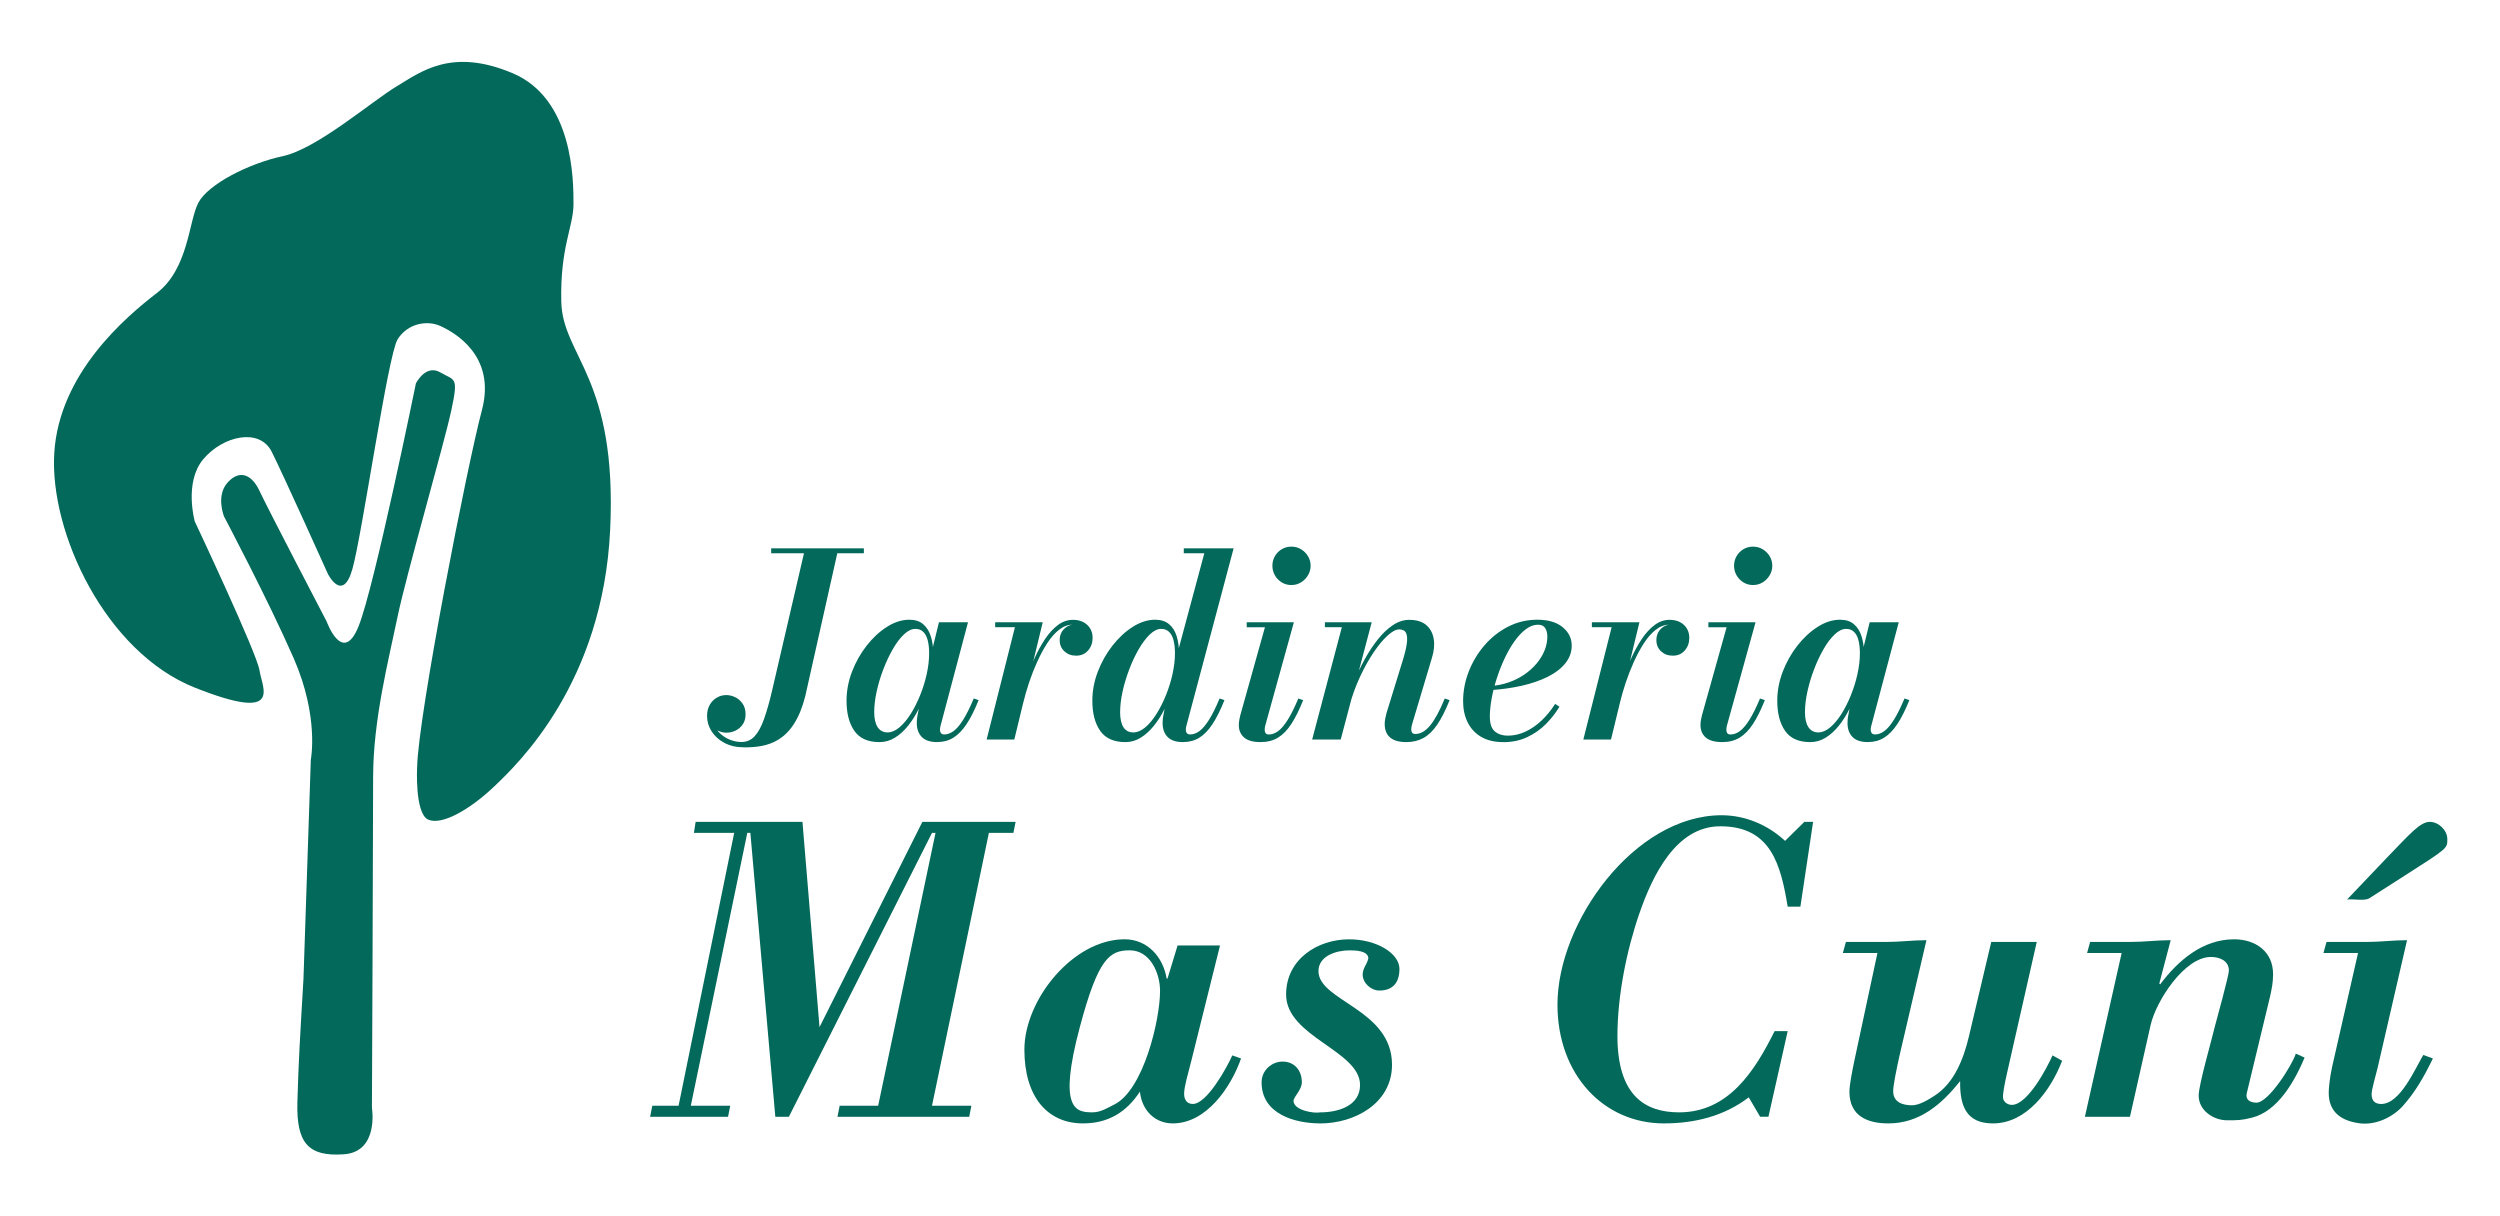 <svg xmlns="http://www.w3.org/2000/svg" id="Layer_1" data-name="Layer 1" viewBox="0 0 1500 729.9"><defs><style>      .cls-1 {        fill: #03695a;      }    </style></defs><g><polygon class="cls-1" points="416.34 499.73 417.39 493.12 481.48 493.12 491.71 616.29 553.42 493.12 609.36 493.12 608.05 499.73 593.34 499.73 559.2 663.43 582.84 663.43 581.53 670.07 502.48 670.07 503.8 663.43 526.9 663.43 561.31 499.73 559.2 499.73 473.32 670.07 465.19 670.07 450.22 499.73 448.38 499.73 414.49 663.43 438.14 663.43 436.82 670.07 390.07 670.07 391.38 663.43 407.15 663.43 440.51 499.73 416.34 499.73"></polygon><g><path class="cls-1" d="M655.58,667.4c4.73,0,8.92-2.64,13.13-4.76,17.34-8.74,27.32-50.6,27.32-68.08,0-10.86-6.03-24.36-18.12-24.36s-18.91,4.5-29.95,45.81c-13.39,50.08-2.36,51.39,7.62,51.39M706.54,567.28h25.47l-17.07,68.61c-2.37,9.28-4.46,16.17-4.46,20.4,0,3.43,1.58,6.08,5.25,6.08,8.42,0,20.49-21.98,23.65-29.13l5.25,1.85c-6.04,17.22-20.74,38.95-40.97,38.95-11.03,0-18.65-8.22-19.7-19.07-8.14,12.44-19.18,19.07-34.14,19.07-21.54,0-35.19-16.16-35.19-44.25,0-29.93,29.15-66.22,60.14-66.22,13.66,0,23.11,10.6,25.21,23.57h.52l6.05-19.87Z"></path><path class="cls-1" d="M792.15,674.04c-15.24,0-35.2-5.57-35.2-24.64,0-7.15,6.04-12.45,12.61-12.45,7.09,0,11.55,5.3,11.55,12.45,0,4.51-4.99,8.74-4.99,11.14,0,5.56,12.08,7.68,16.02,6.88,10.51,0,23.89-3.71,23.89-16.41,0-20.66-44.37-28.88-44.37-54.31,0-21.18,18.91-33.11,37.81-33.11,16.55,0,30.2,8.47,30.2,17.76,0,8.2-3.93,12.97-12.08,12.97-5,0-9.98-4.51-9.98-9.54,0-3.97,2.62-6.09,3.41-9.79-.26-4.77-8.14-4.77-11.56-4.77-7.36,0-18.38,3.17-18.38,12.44,0,18.02,44.13,22.79,44.13,56.16,0,23.31-22.59,35.24-43.07,35.24"></path><path class="cls-1" d="M1072.62,618.68l-11.56,51.37h-4.98l-6.83-11.64c-14.97,11.39-32.57,15.63-50.96,15.63-35.98,0-63.81-29.14-63.81-71.26,0-49.53,46.23-113.64,98.49-113.64,14.17,0,27.83,5.83,38.07,15.38l11.55-11.39h5.27l-7.62,50.85h-7.62c-4.2-25.16-9.98-48.21-40.44-48.21-26.79,0-40.71,29.93-48.33,51.65-7.87,22.52-13.39,50.06-13.39,74.18,0,35.74,16.55,45.81,37.02,45.81,29.68,0,45.44-24.89,57.27-48.72h7.87Z"></path><path class="cls-1" d="M1139.85,632.72c-2.1,9.52-3.94,18.53-3.94,21.98,0,6.89,6.04,8.47,11.29,8.47,4.48,0,9.98-3.46,13.67-5.84,11.81-7.67,17.33-22.25,20.48-35.48l13.4-56.68h27.3l-17.59,77.62c-1.84,7.94-2.89,14.03-2.63,15.89.26,2.64,2.89,4.24,5.26,4.24,9.44,0,21.01-21.99,24.42-29.68l5.78,3.19c-6.83,17.74-21.27,37.61-41.49,37.61-15.76,0-19.97-10.06-19.71-25.43-11.28,14.31-24.68,25.43-43.06,25.43-12.36,0-23.38-4.25-23.38-19.07,0-3.71,1.59-12.18,3.42-20.67l13.39-62.51h-20.75l1.84-6.62h24.15c8.15,0,16.03-1.06,24.17-1.06l-16.02,68.62Z"></path><path class="cls-1" d="M1295.58,590.06l.52.54c10.77-14.31,25.47-27.02,44.38-27.02,12.61,0,23.37,7.15,23.37,20.92,0,5.04-.79,8.75-1.84,13.52l-13.91,57.74c-1.05,3.97,1.84,5.83,5.78,5.83,7.36,0,21.53-22.77,23.62-29.41l5.27,2.38c-6.06,14.31-16.02,32.06-31.53,36.03-6.3,1.59-8.66,1.59-14.96,1.59-8.14,0-17.08-5.82-17.08-14.84,0-6.34,7.62-32.57,9.47-40.52,1.31-5.03,8.66-31.51,8.66-34.44,0-6.09-5.77-8.2-10.77-8.2-16.02,0-33.08,26.75-36.24,41.05l-12.35,54.84h-27.04l22.06-98.28h-20.74l1.82-6.62h24.17c8.14,0,16.02-1.06,24.17-1.06l-6.83,25.95Z"></path><path class="cls-1" d="M1421.64,538.93c-2.89,1.86-9.72.27-13.4.79l25.21-26.48c12.61-12.98,18.66-20.12,24.44-20.12,5.25,0,10.5,5.02,10.5,10.32,0,5.56.53,5.3-25.21,21.71l-21.53,13.78ZM1394.07,571.79l1.84-6.62h24.16c8.14,0,16.02-1.06,24.16-1.06l-17.59,76.29c-1.31,5.55-3.68,13.23-3.68,16.16,0,3.97,2.11,5.83,5.78,5.83,11.3,0,20.23-20.93,25.22-29.41l5.77,2.11c-4.99,10.34-10.5,20.14-18.12,28.6-6.32,6.9-16.29,11.4-25.48,10.34-10.5-1.32-18.9-6.1-18.9-18.28,0-2.39.52-9,2.1-15.89l15.49-68.07h-20.74Z"></path></g></g><g><path class="cls-1" d="M250.27,460.22s-1.47,27.86,6.6,31.52c8.06,3.67,24.92-5.86,39.58-19.79,14.66-13.93,65.23-62.31,69.64-153.94s-28.58-104.09-29.32-137.08c-.73-32.98,7.33-44.71,7.33-58.64s0-63.04-36.65-78.43c-36.65-15.39-54.98-.73-69.64,8.06-14.65,8.79-47.64,37.38-68.17,41.78-20.53,4.4-44.72,16.86-50.58,27.85-5.87,11-5.87,39.58-24.92,54.24-19.06,14.66-58.64,48.38-61.58,96.02-2.93,47.65,30.79,119.49,84.31,140.75,53.51,21.26,40.31,0,38.85-10.26-1.47-10.26-38.85-89.43-38.85-89.43,0,0-6.6-23.46,5.12-37.38,11.73-13.93,33.72-19.06,41.06-4.4,7.33,14.66,33.72,73.3,33.72,73.3,0,0,8.8,17.6,14.66-2.93,5.86-20.53,21.26-128.28,27.12-137.81,5.86-9.53,17.59-11.73,25.66-8.06,8.06,3.67,33.72,17.59,24.92,50.58-8.8,32.99-38.12,182.52-38.85,214.05Z"></path><path class="cls-1" d="M182.09,587.04l4.4-131.21s5.13-25.66-10.26-60.85c-15.39-35.18-41.78-85.03-41.78-85.03,0,0-5.14-12.46,2.2-20.53,7.33-8.06,14.66-4.4,19.06,5.13,4.39,9.53,40.32,78.43,40.32,78.43,0,0,9.53,26.39,19.06,2.93,9.53-23.46,34.45-145.87,34.45-145.87,0,0,5.86-11.73,14.66-6.6,8.8,5.13,10.99,2.2,6.6,22.72-4.4,20.53-27.12,98.96-32.26,123.88-5.13,24.92-14.66,61.58-14.66,96.03s-.72,198.65-.72,198.65c0,0,4.39,26.39-16.86,27.86-21.26,1.47-28.59-6.6-27.86-31.52.73-24.93,1.46-36.66,3.66-74.04Z"></path></g><g><path class="cls-1" d="M446.41,448.4c-4.49,0-8.39-.88-11.7-2.64-3.32-1.76-5.89-4.07-7.73-6.92-1.84-2.86-2.75-5.94-2.75-9.26,0-2.6.55-4.84,1.65-6.73,1.1-1.89,2.52-3.33,4.28-4.32,1.76-.99,3.63-1.49,5.62-1.49,1.73,0,3.49.42,5.28,1.26,1.79.84,3.28,2.13,4.48,3.86,1.2,1.73,1.8,3.88,1.8,6.43,0,2.35-.55,4.34-1.64,5.97-1.1,1.63-2.52,2.88-4.28,3.75-1.76.87-3.63,1.3-5.62,1.3-1.73,0-3.49-.43-5.28-1.3-1.78-.87-3.25-2.05-4.4-3.56-1.15-1.5-1.72-3.23-1.72-5.16h2.91c0,2.25.5,4.31,1.49,6.2,1,1.89,2.32,3.53,3.98,4.93,1.66,1.4,3.54,2.5,5.66,3.29,2.12.79,4.27,1.19,6.46,1.19,3.11,0,5.72-1.13,7.84-3.4,2.12-2.27,3.99-5.67,5.62-10.21,1.63-4.54,3.24-10.17,4.82-16.91l19.89-85.68h19.97l-19.89,88.74c-7.13,28.23-23.13,30.68-36.72,30.68ZM462.7,331.97v-2.98h55.62v2.98h-55.62Z"></path><path class="cls-1" d="M527.65,445.26c-6.89,0-11.9-2.24-15.03-6.73-3.14-4.49-4.7-10.53-4.7-18.13,0-5.86,1.1-11.67,3.29-17.4,2.19-5.74,5.13-10.95,8.8-15.64,3.67-4.69,7.74-8.45,12.2-11.28,4.46-2.83,8.94-4.25,13.43-4.25,3.42,0,6.17.89,8.26,2.68,2.09,1.79,3.62,4.21,4.59,7.27.97,3.06,1.45,6.53,1.45,10.4,0,2.96-.33,6.31-.99,10.06-.66,3.75-1.66,7.61-2.98,11.59-1.33,3.98-2.92,7.84-4.78,11.59-1.86,3.75-3.99,7.11-6.39,10.1-2.4,2.98-5.02,5.35-7.88,7.11-2.86,1.76-5.94,2.64-9.26,2.64ZM532.54,439.45c2.34,0,4.72-1.01,7.11-3.02,2.4-2.01,4.65-4.71,6.77-8.07,2.12-3.37,4.02-7.14,5.7-11.32,1.68-4.18,3-8.43,3.94-12.74.94-4.31,1.42-8.4,1.42-12.28,0-3.01-.28-5.61-.84-7.8-.56-2.19-1.45-3.89-2.68-5.09-1.22-1.2-2.81-1.8-4.74-1.8-2.24,0-4.54,1.11-6.88,3.33-2.35,2.22-4.58,5.18-6.69,8.87-2.12,3.7-4.02,7.75-5.7,12.16-1.68,4.41-3.01,8.85-3.98,13.31-.97,4.46-1.45,8.58-1.45,12.35s.7,6.92,2.1,8.99c1.4,2.07,3.38,3.1,5.93,3.1ZM562.38,445.26c-4.23,0-7.34-1.03-9.33-3.1s-2.98-4.83-2.98-8.3c0-.92.04-1.73.11-2.45.08-.71.17-1.33.27-1.84l2.29-12.01,3.9-12.01,2.14-13.46,4.59-18.74h17.44l-16.52,62.27c-.2.77-.31,1.56-.31,2.37,0,.71.2,1.34.61,1.87.41.54,1.1.8,2.07.8,1.84,0,3.67-.68,5.51-2.03,1.84-1.35,3.75-3.61,5.74-6.77,1.99-3.16,4.1-7.42,6.35-12.78l2.91.99c-2.35,5.87-4.74,10.65-7.19,14.34-2.45,3.7-5.09,6.43-7.92,8.19-2.83,1.76-6.06,2.64-9.68,2.64Z"></path><path class="cls-1" d="M591.98,443.73l16.98-67.4h-11.86v-2.98h28.54l-17.06,70.38h-16.6ZM612.26,421.32c.92-4.13,2.08-8.48,3.48-13.04,1.4-4.56,3.06-8.99,4.97-13.27s4.04-8.17,6.39-11.67c2.34-3.49,4.91-6.27,7.69-8.34,2.78-2.07,5.75-3.1,8.91-3.1,3.57,0,6.44,1.01,8.61,3.02,2.17,2.01,3.25,4.63,3.25,7.84,0,2.96-.91,5.47-2.72,7.54-1.81,2.07-4.2,3.1-7.15,3.1s-5.15-.87-7.04-2.6c-1.89-1.73-2.83-3.98-2.83-6.73s.92-5.02,2.75-6.81c1.84-1.78,4.23-2.68,7.19-2.68,2.8,0,5.11.7,6.92,2.1,1.81,1.4,2.72,3.43,2.72,6.08l-2.98-.08c0-2.35-.78-4.25-2.33-5.7-1.56-1.45-3.69-2.18-6.39-2.18-2.91,0-5.65,1.01-8.22,3.02-2.58,2.01-4.96,4.72-7.15,8.11-2.19,3.39-4.21,7.13-6.04,11.21-1.84,4.08-3.46,8.22-4.86,12.43-1.4,4.21-2.54,8.12-3.4,11.74h-1.76Z"></path><path class="cls-1" d="M675.21,445.26c-6.88,0-11.91-2.24-15.07-6.73-3.16-4.49-4.74-10.53-4.74-18.13,0-5.86,1.1-11.67,3.29-17.4,2.19-5.74,5.13-10.95,8.8-15.64,3.67-4.69,7.74-8.45,12.2-11.28,4.46-2.83,8.94-4.25,13.43-4.25,3.37,0,6.11.87,8.22,2.6,2.12,1.73,3.66,4.13,4.63,7.19.97,3.06,1.45,6.58,1.45,10.56,0,2.96-.33,6.3-.99,10.02-.66,3.72-1.64,7.57-2.95,11.55-1.3,3.98-2.88,7.84-4.74,11.59-1.86,3.75-3.99,7.11-6.39,10.1-2.4,2.98-5.02,5.37-7.88,7.15s-5.94,2.68-9.26,2.68ZM680.03,439.45c2.34,0,4.72-1.01,7.11-3.02,2.4-2.01,4.65-4.72,6.77-8.11,2.12-3.39,4.02-7.16,5.7-11.32,1.68-4.16,3-8.4,3.94-12.74.94-4.33,1.42-8.42,1.42-12.24,0-3.01-.28-5.61-.84-7.8-.56-2.19-1.45-3.89-2.68-5.09-1.22-1.2-2.81-1.8-4.74-1.8-2.24,0-4.53,1.12-6.85,3.37-2.32,2.25-4.54,5.2-6.66,8.87-2.12,3.67-4.02,7.73-5.7,12.16-1.68,4.44-3.01,8.87-3.98,13.31s-1.45,8.54-1.45,12.32.66,6.92,1.99,8.99c1.33,2.07,3.31,3.1,5.97,3.1ZM709.87,445.26c-4.23,0-7.34-1.03-9.33-3.1s-2.98-4.83-2.98-8.3c0-.51.03-1.16.08-1.95.05-.79.15-1.57.31-2.33l2.29-12.01,4.9-12.55.31-9.26,17.14-63.8h-12.32v-2.98h29.91l-28.38,106.64c-.2.82-.31,1.61-.31,2.37,0,.71.2,1.34.61,1.87.41.54,1.1.8,2.07.8,1.84,0,3.67-.68,5.51-2.03,1.84-1.35,3.75-3.61,5.74-6.77,1.99-3.16,4.1-7.42,6.35-12.78l2.91.99c-2.35,5.87-4.73,10.65-7.15,14.34-2.42,3.7-5.05,6.43-7.88,8.19-2.83,1.76-6.08,2.64-9.75,2.64Z"></path><path class="cls-1" d="M756.38,445.26c-4.54,0-7.85-.93-9.95-2.79-2.09-1.86-3.14-4.32-3.14-7.38,0-1.12.1-2.21.31-3.25.2-1.04.41-1.98.61-2.79l14.76-52.71h-10.94v-2.98h28.3l-17.21,62.12c-.1.41-.18.83-.23,1.26-.05.43-.08.85-.08,1.26,0,.76.19,1.4.57,1.91.38.51,1.03.77,1.95.77,1.89,0,3.75-.68,5.58-2.03,1.84-1.35,3.75-3.61,5.74-6.77,1.99-3.16,4.1-7.42,6.35-12.78l2.91.99c-2.35,5.87-4.73,10.65-7.15,14.34-2.42,3.7-5.1,6.43-8.03,8.19-2.93,1.76-6.39,2.64-10.37,2.64ZM774.82,351.02c-2.14,0-4.08-.54-5.81-1.61-1.73-1.07-3.1-2.49-4.09-4.25s-1.49-3.66-1.49-5.7.5-4,1.49-5.74c.99-1.73,2.36-3.12,4.09-4.17,1.73-1.04,3.67-1.57,5.81-1.57s4.08.52,5.81,1.57c1.73,1.05,3.12,2.44,4.17,4.17,1.04,1.73,1.57,3.65,1.57,5.74s-.52,3.94-1.57,5.7c-1.05,1.76-2.44,3.17-4.17,4.25-1.73,1.07-3.67,1.61-5.81,1.61Z"></path><path class="cls-1" d="M787.29,443.73l17.82-67.4h-10.17v-2.98h28.08l-18.59,70.38h-17.14ZM843.82,445.26c-4.39,0-7.65-.93-9.79-2.79-2.14-1.86-3.21-4.55-3.21-8.07,0-1.07.13-2.22.38-3.44.25-1.22.48-2.24.69-3.06l9.79-31.75c1.22-3.93,2.03-7.28,2.41-10.06.38-2.78.23-4.88-.46-6.31-.69-1.43-2.05-2.14-4.09-2.14s-4.27,1.24-7,3.71c-2.73,2.47-5.53,5.85-8.41,10.14-2.88,4.28-5.6,9.17-8.15,14.65-2.55,5.48-4.64,11.23-6.27,17.25h-2.07c1.17-4.33,2.69-8.89,4.55-13.66,1.86-4.77,4.02-9.38,6.46-13.85,2.45-4.46,5.1-8.5,7.96-12.12s5.88-6.5,9.07-8.64c3.19-2.14,6.46-3.21,9.83-3.21,4.39,0,7.79,1.03,10.21,3.1,2.42,2.07,3.93,4.83,4.51,8.3.59,3.47.22,7.32-1.11,11.55l-11.93,39.93c-.1.41-.2.88-.31,1.42s-.15,1.01-.15,1.42c0,.82.19,1.48.57,1.99.38.51,1.03.76,1.95.76,3.06,0,5.99-1.68,8.8-5.05,2.8-3.37,5.74-8.77,8.8-16.22l2.91.99c-2.4,6.02-4.85,10.88-7.34,14.57-2.5,3.7-5.25,6.39-8.26,8.07-3.01,1.68-6.45,2.52-10.33,2.52Z"></path><path class="cls-1" d="M901.88,445.26c-5.25,0-9.67-1.06-13.23-3.17-3.57-2.12-6.26-5.02-8.07-8.72-1.81-3.7-2.72-7.89-2.72-12.58,0-6.12,1.13-12.09,3.4-17.9,2.27-5.81,5.43-11.07,9.49-15.76,4.05-4.69,8.78-8.42,14.19-11.17,5.41-2.75,11.22-4.13,17.44-4.13,6.53,0,11.6,1.49,15.22,4.48,3.62,2.98,5.43,6.67,5.43,11.05,0,3.88-1.26,7.4-3.79,10.56s-6.03,5.87-10.52,8.11c-4.49,2.25-9.68,4.04-15.57,5.39-5.89,1.35-12.2,2.23-18.93,2.64v-2.45c3.93-.25,7.62-.99,11.09-2.22,3.47-1.22,6.6-2.8,9.41-4.74,2.8-1.94,5.24-4.14,7.31-6.62,2.07-2.47,3.65-5.09,4.74-7.84,1.1-2.75,1.64-5.53,1.64-8.34,0-1.89-.42-3.53-1.26-4.93-.84-1.4-2.28-2.1-4.32-2.1-2.5,0-4.95.91-7.34,2.72-2.4,1.81-4.68,4.25-6.85,7.31-2.17,3.06-4.14,6.5-5.93,10.33-1.79,3.82-3.34,7.8-4.67,11.93-1.33,4.13-2.35,8.16-3.06,12.09-.71,3.93-1.07,7.5-1.07,10.71,0,4.28,1.01,7.27,3.02,8.95,2.01,1.68,4.58,2.53,7.69,2.53,3.67,0,7.23-.8,10.67-2.41,3.44-1.61,6.67-3.84,9.68-6.69,3.01-2.86,5.71-6.17,8.11-9.95l2.6,1.68c-2.19,3.67-4.9,7.13-8.11,10.37-3.21,3.24-6.95,5.87-11.21,7.88-4.26,2.01-9.09,3.02-14.5,3.02Z"></path><path class="cls-1" d="M950,443.73l16.98-67.4h-11.86v-2.98h28.54l-17.06,70.38h-16.6ZM970.27,421.32c.92-4.13,2.08-8.48,3.48-13.04,1.4-4.56,3.06-8.99,4.97-13.27s4.04-8.17,6.39-11.67c2.34-3.49,4.91-6.27,7.69-8.34,2.78-2.07,5.75-3.1,8.91-3.1,3.57,0,6.44,1.01,8.61,3.02,2.17,2.01,3.25,4.63,3.25,7.84,0,2.96-.91,5.47-2.72,7.54-1.81,2.07-4.2,3.1-7.15,3.1s-5.15-.87-7.04-2.6c-1.89-1.73-2.83-3.98-2.83-6.73s.92-5.02,2.75-6.81c1.84-1.78,4.23-2.68,7.19-2.68,2.8,0,5.11.7,6.92,2.1,1.81,1.4,2.72,3.43,2.72,6.08l-2.98-.08c0-2.35-.78-4.25-2.33-5.7-1.56-1.45-3.69-2.18-6.39-2.18-2.91,0-5.65,1.01-8.22,3.02-2.58,2.01-4.96,4.72-7.15,8.11-2.19,3.39-4.21,7.13-6.04,11.21-1.84,4.08-3.46,8.22-4.86,12.43-1.4,4.21-2.54,8.12-3.4,11.74h-1.76Z"></path><path class="cls-1" d="M1033.38,445.26c-4.54,0-7.85-.93-9.95-2.79-2.09-1.86-3.14-4.32-3.14-7.38,0-1.12.1-2.21.31-3.25.2-1.04.41-1.98.61-2.79l14.76-52.71h-10.94v-2.98h28.3l-17.21,62.12c-.1.41-.18.83-.23,1.26-.05.43-.08.85-.08,1.26,0,.76.19,1.4.57,1.91.38.51,1.03.77,1.95.77,1.89,0,3.75-.68,5.58-2.03,1.84-1.35,3.75-3.61,5.74-6.77,1.99-3.16,4.1-7.42,6.35-12.78l2.91.99c-2.35,5.87-4.73,10.65-7.15,14.34-2.42,3.7-5.1,6.43-8.03,8.19-2.93,1.76-6.39,2.64-10.37,2.64ZM1051.82,351.02c-2.14,0-4.08-.54-5.81-1.61-1.73-1.07-3.1-2.49-4.09-4.25s-1.49-3.66-1.49-5.7.5-4,1.49-5.74c.99-1.73,2.36-3.12,4.09-4.17,1.73-1.04,3.67-1.57,5.81-1.57s4.08.52,5.81,1.57c1.73,1.05,3.12,2.44,4.17,4.17,1.04,1.73,1.57,3.65,1.57,5.74s-.52,3.94-1.57,5.7c-1.05,1.76-2.44,3.17-4.17,4.25-1.73,1.07-3.67,1.61-5.81,1.61Z"></path><path class="cls-1" d="M1086.09,445.26c-6.89,0-11.9-2.24-15.03-6.73-3.14-4.49-4.7-10.53-4.7-18.13,0-5.86,1.1-11.67,3.29-17.4,2.19-5.74,5.13-10.95,8.8-15.64,3.67-4.69,7.74-8.45,12.2-11.28,4.46-2.83,8.94-4.25,13.43-4.25,3.42,0,6.17.89,8.26,2.68,2.09,1.79,3.62,4.21,4.59,7.27.97,3.06,1.45,6.53,1.45,10.4,0,2.96-.33,6.31-.99,10.06-.66,3.75-1.66,7.61-2.98,11.59-1.33,3.98-2.92,7.84-4.78,11.59-1.86,3.75-3.99,7.11-6.39,10.1-2.4,2.98-5.02,5.35-7.88,7.11-2.86,1.76-5.94,2.64-9.26,2.64ZM1090.99,439.45c2.34,0,4.72-1.01,7.11-3.02,2.4-2.01,4.65-4.71,6.77-8.07,2.12-3.37,4.02-7.14,5.7-11.32,1.68-4.18,3-8.43,3.94-12.74.94-4.31,1.42-8.4,1.42-12.28,0-3.01-.28-5.61-.84-7.8-.56-2.19-1.45-3.89-2.68-5.09-1.22-1.2-2.81-1.8-4.74-1.8-2.24,0-4.54,1.11-6.88,3.33-2.35,2.22-4.58,5.18-6.69,8.87-2.12,3.7-4.02,7.75-5.7,12.16-1.68,4.41-3.01,8.85-3.98,13.31-.97,4.46-1.45,8.58-1.45,12.35s.7,6.92,2.1,8.99c1.4,2.07,3.38,3.1,5.93,3.1ZM1120.82,445.26c-4.23,0-7.34-1.03-9.33-3.1s-2.98-4.83-2.98-8.3c0-.92.04-1.73.11-2.45.08-.71.17-1.33.27-1.84l2.29-12.01,3.9-12.01,2.14-13.46,4.59-18.74h17.44l-16.52,62.27c-.2.77-.31,1.56-.31,2.37,0,.71.2,1.34.61,1.87.41.54,1.1.8,2.07.8,1.84,0,3.67-.68,5.51-2.03,1.84-1.35,3.75-3.61,5.74-6.77,1.99-3.16,4.1-7.42,6.35-12.78l2.91.99c-2.35,5.87-4.74,10.65-7.19,14.34-2.45,3.7-5.09,6.43-7.92,8.19-2.83,1.76-6.06,2.64-9.68,2.64Z"></path></g></svg>
